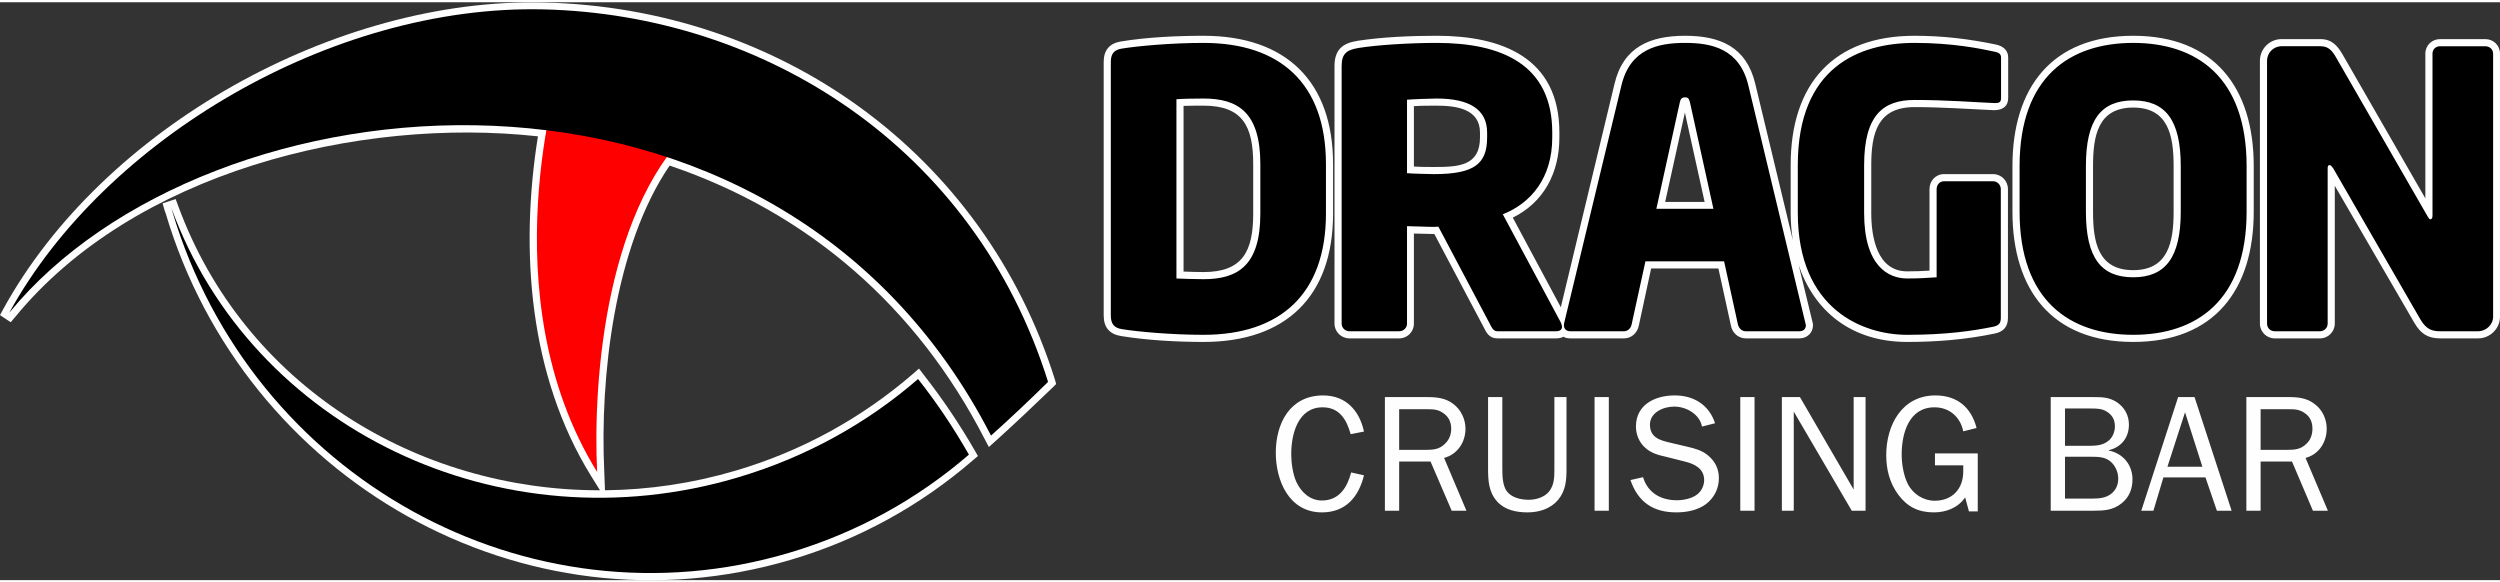 <?xml version="1.0" encoding="UTF-8"?>
<!DOCTYPE svg PUBLIC "-//W3C//DTD SVG 1.1//EN" "http://www.w3.org/Graphics/SVG/1.1/DTD/svg11.dtd">
<!-- Creator: CorelDRAW 2020 (64-Bit) -->
<svg xmlns="http://www.w3.org/2000/svg" xml:space="preserve" width="176px" height="41px" version="1.1" style="shape-rendering:geometricPrecision; text-rendering:geometricPrecision; image-rendering:optimizeQuality; fill-rule:evenodd; clip-rule:evenodd"
viewBox="0 0 105.17 24.31"
 xmlns:xlink="http://www.w3.org/1999/xlink"
 xmlns:xodm="http://www.corel.com/coreldraw/odm/2003">
 <rect x="0" y="0" width="105.17" height="24.31" fill="#333333" stroke="none"/>
 <defs>
  <style type="text/css">
   <![CDATA[
    .fil0 {fill:#FEFEFE}
    .fil2 {fill:black}
    .fil1 {fill:red}
    .fil4 {fill:#FEFEFE;fill-rule:nonzero}
    .fil3 {fill:black;fill-rule:nonzero}
   ]]>
  </style>
 </defs>
 <g id="Layer_x0020_1">
  <g id="_3106338490048">
   <path class="fil0" d="M75.67 11.07l0.58 2.39c0.01,0.05 0.02,0.08 0.02,0.12 0,0.33 -0.25,0.56 -0.57,0.56l-2.26 0c-0.31,0 -0.56,-0.23 -0.62,-0.52l-0.53 -2.42 -2.83 0 -0.52 2.41c-0.06,0.3 -0.31,0.53 -0.62,0.53l-2.26 0c-0.11,0 -0.21,-0.02 -0.29,-0.07 -0.09,0.05 -0.19,0.07 -0.31,0.07l-2.47 0c-0.33,0 -0.46,-0.23 -0.58,-0.48l-2.07 -3.91 -0.01 0c-0.28,0 -0.56,-0.02 -0.85,-0.02l0 3.79c0,0.34 -0.27,0.62 -0.62,0.62l-2.09 0c-0.35,0 -0.63,-0.28 -0.63,-0.62l0 -10.83c0,-0.69 0.33,-0.97 0.98,-1.07 1.05,-0.16 2.26,-0.21 3.32,-0.21 2.74,0 5.16,0.92 5.16,4.07l0 0.21c0,1.49 -0.66,2.73 -1.96,3.37l2.02 3.77 2.26 -9.4c0.37,-1.56 1.51,-2.02 2.97,-2.02 1.46,0 2.58,0.46 2.95,2.02l1.58 6.57c-0.06,-0.37 -0.09,-0.75 -0.09,-1.14l0 -2.01c0,-3.45 1.83,-5.44 5.21,-5.44 1.18,0 2.28,0.13 3.43,0.37 0.28,0.06 0.51,0.23 0.51,0.54l0 1.71c0,0.34 -0.22,0.51 -0.6,0.51 -1.12,-0.05 -2.22,-0.13 -3.34,-0.13 -1.54,0 -1.82,1.07 -1.82,2.44l0 2.02c0,1 0.24,2.45 1.51,2.45 0.32,0 0.63,-0.01 0.94,-0.03l0 -3.43c0,-0.35 0.26,-0.63 0.61,-0.63l2.07 0c0.34,0 0.62,0.28 0.62,0.63l0 5.42c0,0.38 -0.2,0.59 -0.57,0.66 -1.21,0.25 -2.42,0.35 -3.67,0.35 -2.36,0 -3.91,-1.31 -4.56,-3.22zm-16.19 -6.7l0 2.54c0.29,0.02 0.59,0.02 0.85,0.02 1.02,0 1.93,-0.04 1.93,-1.24l0 -0.21c0,-1 -1.01,-1.13 -1.82,-1.13 -0.3,0 -0.64,0 -0.96,0.02zm12.23 4.03l-0.83 -3.76 -0.83 3.76 1.66 0zm-15.63 0.49c0,3.49 -1.99,5.4 -5.45,5.4 -1.11,0 -2.39,-0.07 -3.48,-0.25 -0.48,-0.08 -0.72,-0.37 -0.72,-0.86l0 -10.67c0,-0.49 0.24,-0.78 0.72,-0.86 1.09,-0.18 2.37,-0.24 3.48,-0.24 3.46,0 5.45,1.91 5.45,5.4l0 2.08zm-6.29 -4.53l0 6.97c0.28,0.01 0.56,0.02 0.84,0.02 1.65,0 2.09,-0.88 2.09,-2.46l0 -2.08c0,-1.59 -0.44,-2.46 -2.09,-2.46 -0.28,0 -0.56,0 -0.84,0.01zm45.02 4.45c0,3.29 -1.66,5.48 -5.07,5.48 -3.42,0 -5.08,-2.19 -5.08,-5.48l0 -1.92c0,-3.3 1.66,-5.48 5.08,-5.48 3.41,0 5.07,2.18 5.07,5.48l0 1.92zm-3.37 0l0 -1.92c0,-1.27 -0.22,-2.46 -1.7,-2.46 -1.49,0 -1.69,1.2 -1.69,2.46l0 1.92c0,1.26 0.2,2.46 1.69,2.46 1.48,0 1.7,-1.2 1.7,-2.46zm6.78 -1.09l0 5.8c0,0.34 -0.28,0.62 -0.62,0.62l-1.91 0c-0.34,0 -0.62,-0.28 -0.62,-0.62l0 -11.06c0,-0.5 0.41,-0.91 0.91,-0.91l1.63 0c0.48,0 0.72,0.27 0.94,0.65l3.48 6.05 0 -6.09c0,-0.35 0.28,-0.61 0.62,-0.61l1.9 0c0.34,0 0.62,0.26 0.62,0.61l0 11.07c0,0.5 -0.42,0.91 -0.92,0.91l-1.59 0c-0.52,0 -0.82,-0.19 -1.09,-0.65l-3.35 -5.77z"/>
   <path class="fil0" d="M25.45 20.53c1.84,-0.02 3.69,-0.29 5.51,-0.83 2.75,-0.81 5.29,-2.2 7.46,-4.08l0.24 -0.21 0.19 0.25c0.8,1.02 1.52,2.09 2.17,3.22l0.12 0.21 -0.19 0.16c-2.23,1.93 -4.83,3.36 -7.67,4.2 -11.29,3.35 -22.99,-3.37 -26.31,-14.57 -0.02,-0.04 -0.03,-0.09 -0.05,-0.14l-0.08 -0.28 0.55 -0.18 0.1 0.27c2.78,7.59 10.08,11.99 17.75,11.98l-0.38 -0.61c-2.6,-4.21 -3,-9.47 -2.23,-14.28 -7.58,-0.83 -17.03,1.53 -22,7.61l-0.18 0.21 -0.45 -0.3 0.13 -0.24c4.2,-7.66 14.03,-13.12 22.74,-12.91 9.9,0.23 18.5,6.3 21.51,15.87l0.05 0.18 -0.13 0.13c-0.79,0.76 -1.59,1.52 -2.41,2.26l-0.29 0.26 -0.18 -0.34c-2.84,-5.53 -7.38,-9.51 -13.25,-11.5 -2.32,3.4 -2.94,8.9 -2.75,12.88l0.03 0.78z"/>
   <g>
    <path class="fil1" d="M23.59 2.74c0,0 -3.07,9.58 1.53,17.02 -0.19,-3.91 0.38,-11.39 4.3,-14.76l-5.83 -2.26z"/>
    <path class="fil2" d="M38.62 15.85c-2.12,1.84 -4.68,3.28 -7.58,4.14 -10.02,2.98 -20.44,-2.07 -23.83,-11.33 0.01,0.04 0.03,0.09 0.04,0.14 3.33,11.2 14.95,17.63 25.95,14.36 2.87,-0.85 5.42,-2.28 7.56,-4.13 -0.66,-1.15 -1.37,-2.21 -2.14,-3.18zm-38.23 -2.79c4.01,-7.31 13.6,-12.97 22.47,-12.76 9.28,0.22 18.13,5.78 21.23,15.67 -0.8,0.79 -1.61,1.55 -2.4,2.26 -9.09,-17.69 -32.98,-15.34 -41.3,-5.17z"/>
   </g>
   <path class="fil3" d="M55.78 8.89l0 -2.08c0,-3.41 -1.94,-5.1 -5.15,-5.1 -1.34,0 -2.77,0.13 -3.44,0.24 -0.3,0.05 -0.46,0.19 -0.46,0.56l0 10.67c0,0.37 0.16,0.52 0.46,0.57 0.67,0.11 2.1,0.24 3.44,0.24 3.21,0 5.15,-1.7 5.15,-5.1zm-2.76 0c0,2.18 -0.94,2.76 -2.39,2.76 -0.4,0 -0.92,-0.02 -1.14,-0.03l0 -7.54c0.22,-0.02 0.74,-0.03 1.14,-0.03 1.45,0 2.39,0.58 2.39,2.76l0 2.08zm31.16 -4.86l0 -1.71c0,-0.15 -0.11,-0.21 -0.27,-0.24 -0.6,-0.13 -1.76,-0.37 -3.37,-0.37 -2.34,0 -4.91,1.03 -4.91,5.14l0 2.01c0,4.08 2.76,5.13 4.6,5.13 1.61,0 2.74,-0.16 3.62,-0.34 0.24,-0.05 0.32,-0.15 0.32,-0.37l0 -5.42c0,-0.18 -0.15,-0.33 -0.32,-0.33l-2.07 0c-0.18,0 -0.31,0.15 -0.31,0.33l0 3.71c-0.38,0.03 -0.79,0.05 -1.24,0.05 -0.79,0 -1.81,-0.52 -1.81,-2.75l0 -2.02c0,-2.11 0.81,-2.74 2.12,-2.74 1.37,0 2.58,0.1 3.35,0.13 0.02,0 0.04,0 0.05,0 0.15,0 0.24,-0.03 0.24,-0.21zm10.33 4.78l0 -1.92c0,-3.75 -2.11,-5.18 -4.77,-5.18 -2.67,0 -4.78,1.43 -4.78,5.18l0 1.92c0,3.74 2.11,5.18 4.78,5.18 2.66,0 4.77,-1.44 4.77,-5.18zm-2.77 0c0,1.93 -0.65,2.76 -2,2.76 -1.36,0 -1.99,-0.83 -1.99,-2.76l0 -1.92c0,-1.94 0.63,-2.76 1.99,-2.76 1.35,0 2,0.82 2,2.76l0 1.92zm13.14 4.42l0 -11.07c0,-0.18 -0.15,-0.31 -0.33,-0.31l-1.9 0c-0.18,0 -0.32,0.13 -0.32,0.31l0 6.83c0,0.11 -0.05,0.14 -0.09,0.14 -0.04,0 -0.06,-0.03 -0.12,-0.13l-3.83 -6.65c-0.19,-0.34 -0.35,-0.5 -0.68,-0.5l-1.63 0c-0.34,0 -0.61,0.28 -0.61,0.61l0 11.06c0,0.18 0.14,0.32 0.32,0.32l1.91 0c0.17,0 0.32,-0.14 0.32,-0.32l0 -6.54c0,-0.09 0.03,-0.13 0.08,-0.13 0.05,0 0.08,0.04 0.15,0.13l3.67 6.36c0.26,0.44 0.51,0.5 0.84,0.5l1.59 0c0.33,0 0.63,-0.27 0.63,-0.61zm-39.17 0.42c0,-0.05 -0.02,-0.11 -0.05,-0.18l-2.44 -4.55c1.18,-0.47 2.08,-1.52 2.08,-3.23l0 -0.21c0,-2.85 -2.11,-3.77 -4.86,-3.77 -1.16,0 -2.53,0.09 -3.27,0.21 -0.5,0.08 -0.73,0.22 -0.73,0.77l0 10.83c0,0.18 0.15,0.32 0.33,0.32l2.09 0c0.18,0 0.33,-0.14 0.33,-0.32l0 -4.1c0.3,0 0.8,0.03 1.14,0.03l0.18 -0.01 2.16 4.08c0.08,0.16 0.15,0.32 0.32,0.32l2.47 0c0.18,0 0.25,-0.08 0.25,-0.19zm-3.15 -7.96c0,1.1 -0.53,1.54 -2.23,1.54 -0.18,0 -0.97,-0.02 -1.14,-0.04l0 -3.09c0.19,-0.02 1.03,-0.05 1.25,-0.05 1.36,0 2.12,0.45 2.12,1.43l0 0.21zm13.41 7.89c0,-0.01 -0.02,-0.04 -0.02,-0.08l-2.4 -10c-0.37,-1.55 -1.55,-1.79 -2.66,-1.79 -1.12,0 -2.31,0.24 -2.68,1.79l-2.41 10c0,0.04 -0.01,0.07 -0.01,0.08 0,0.17 0.11,0.26 0.27,0.26l2.26 0c0.16,0 0.29,-0.13 0.32,-0.29l0.58 -2.65 3.31 0 0.58 2.65c0.04,0.16 0.16,0.29 0.33,0.29l2.26 0c0.16,0 0.27,-0.09 0.27,-0.26zm-3.89 -4.89l-2.4 0 0.98 -4.45c0.03,-0.16 0.08,-0.24 0.23,-0.24 0.14,0 0.17,0.08 0.21,0.24l0.98 4.45z"/>
   <path class="fil4" d="M56.84 19.78c-0.16,0.62 -0.5,1.18 -1.23,1.18 -0.5,0 -0.87,-0.35 -1.07,-0.77 -0.16,-0.35 -0.22,-0.82 -0.22,-1.19 0,-0.83 0.28,-1.96 1.32,-1.96 0.71,0 1.01,0.52 1.18,1.13l0.56 -0.11c-0.19,-0.88 -0.76,-1.52 -1.72,-1.52 -1.39,0 -1.99,1.17 -1.99,2.41 0,1.18 0.56,2.51 1.94,2.51 1.01,0 1.55,-0.66 1.77,-1.56l-0.54 -0.12zm4.85 1.61l-0.94 -2.22c0.56,-0.15 0.9,-0.66 0.9,-1.23 0,-0.4 -0.19,-0.8 -0.51,-1.04 -0.32,-0.25 -0.7,-0.29 -1.09,-0.29l-1.79 0 0 4.78 0.6 0 0 -2.07 1.32 0 0.89 2.07 0.62 0zm-2.83 -2.56l0 -1.71 1.19 0c0.25,0 0.45,0.01 0.66,0.16 0.23,0.15 0.34,0.38 0.34,0.66 0,0.23 -0.08,0.46 -0.25,0.62 -0.24,0.25 -0.5,0.27 -0.82,0.27l-1.12 0zm7.04 -2.22l-0.51 0 0 3.02c0,0.33 0,0.68 -0.23,0.96 -0.2,0.24 -0.55,0.34 -0.85,0.34 -0.33,0 -0.73,-0.09 -0.93,-0.37 -0.17,-0.25 -0.18,-0.64 -0.18,-0.93l0 -3.02 -0.6 0 0 3.02c0,0.5 0.03,0.98 0.38,1.37 0.32,0.36 0.81,0.46 1.28,0.46 0.49,0 0.97,-0.15 1.29,-0.53 0.32,-0.39 0.35,-0.82 0.35,-1.3l0 -3.02zm1.78 4.78l0 -4.78 -0.6 0 0 4.78 0.6 0zm0.91 -1.29c0.32,0.93 0.96,1.36 1.93,1.36 0.44,0 0.9,-0.09 1.25,-0.35 0.35,-0.27 0.54,-0.66 0.54,-1.09 0,-0.38 -0.15,-0.7 -0.45,-0.95 -0.24,-0.21 -0.56,-0.3 -0.87,-0.37l-0.72 -0.17c-0.44,-0.1 -0.86,-0.22 -0.86,-0.76 0,-0.52 0.57,-0.76 1.02,-0.76 0.51,0 1.07,0.32 1.17,0.84l0.55 -0.14c-0.26,-0.78 -0.9,-1.17 -1.7,-1.17 -0.83,0 -1.63,0.39 -1.63,1.31 0,0.34 0.14,0.67 0.39,0.89 0.25,0.23 0.55,0.31 0.87,0.38l0.79 0.2c0.42,0.1 0.82,0.3 0.82,0.78 0,0.23 -0.11,0.47 -0.3,0.61 -0.22,0.17 -0.57,0.24 -0.85,0.24 -0.67,0 -1.22,-0.31 -1.42,-0.97l-0.53 0.12zm5.22 1.29l0 -4.78 -0.6 0 0 4.78 0.6 0zm4.67 -4.78l-0.5 0 0 3.89 -2.26 -3.89 -0.76 0 0 4.78 0.5 0 0 -4.17 2.44 4.17 0.58 0 0 -4.78zm4.72 2.37l-1.8 0 0 0.5 1.19 0 0 0.26c0,0.73 -0.46,1.23 -1.2,1.23 -0.48,0 -0.9,-0.28 -1.12,-0.68 -0.19,-0.37 -0.27,-0.86 -0.27,-1.27 0,-0.88 0.3,-1.98 1.38,-1.98 0.63,0 1.09,0.41 1.21,1.01l0.56 -0.14c-0.22,-0.86 -0.81,-1.37 -1.73,-1.37 -1.41,0 -2.07,1.25 -2.07,2.51 0,0.6 0.14,1.17 0.51,1.67 0.38,0.51 0.85,0.74 1.49,0.74 0.52,0 1.02,-0.19 1.32,-0.63l0.16 0.59 0.37 0 0 -2.44zm3.67 1.9l0 -1.76 1.09 0c0.27,0 0.57,0 0.8,0.18 0.22,0.17 0.35,0.46 0.35,0.74 0,0.26 -0.1,0.49 -0.3,0.64 -0.21,0.17 -0.5,0.2 -0.77,0.2l-1.17 0zm0 -2.22l0 -1.57 1.08 0c0.24,0 0.46,0 0.66,0.12 0.25,0.15 0.36,0.35 0.36,0.64 0,0.23 -0.11,0.49 -0.3,0.62 -0.24,0.19 -0.57,0.19 -0.87,0.19l-0.93 0zm1.2 2.73c0.44,0 0.82,-0.02 1.18,-0.31 0.32,-0.25 0.46,-0.61 0.46,-1.01 0,-0.61 -0.4,-1.09 -0.99,-1.21l0 -0.02c0.52,-0.12 0.84,-0.53 0.84,-1.07 0,-0.39 -0.18,-0.72 -0.5,-0.94 -0.32,-0.21 -0.61,-0.22 -0.98,-0.22l-1.81 0 0 4.78 1.8 0zm4.25 -4.78l-0.69 0 -1.55 4.78 0.51 0 0.42 -1.4 1.77 0 0.48 1.4 0.62 0 -1.56 -4.78zm0.33 2.93l-1.47 0 0.74 -2.29 0.73 2.29zm5.28 1.85l-0.94 -2.22c0.56,-0.15 0.89,-0.66 0.89,-1.23 0,-0.4 -0.18,-0.8 -0.51,-1.04 -0.32,-0.25 -0.69,-0.29 -1.08,-0.29l-1.79 0 0 4.78 0.6 0 0 -2.07 1.32 0 0.88 2.07 0.63 0zm-2.83 -2.56l0 -1.71 1.19 0c0.25,0 0.45,0.01 0.66,0.16 0.23,0.15 0.33,0.38 0.33,0.66 0,0.23 -0.07,0.46 -0.24,0.62 -0.24,0.25 -0.5,0.27 -0.82,0.27l-1.12 0z"/>
  </g>
 </g>
</svg>
